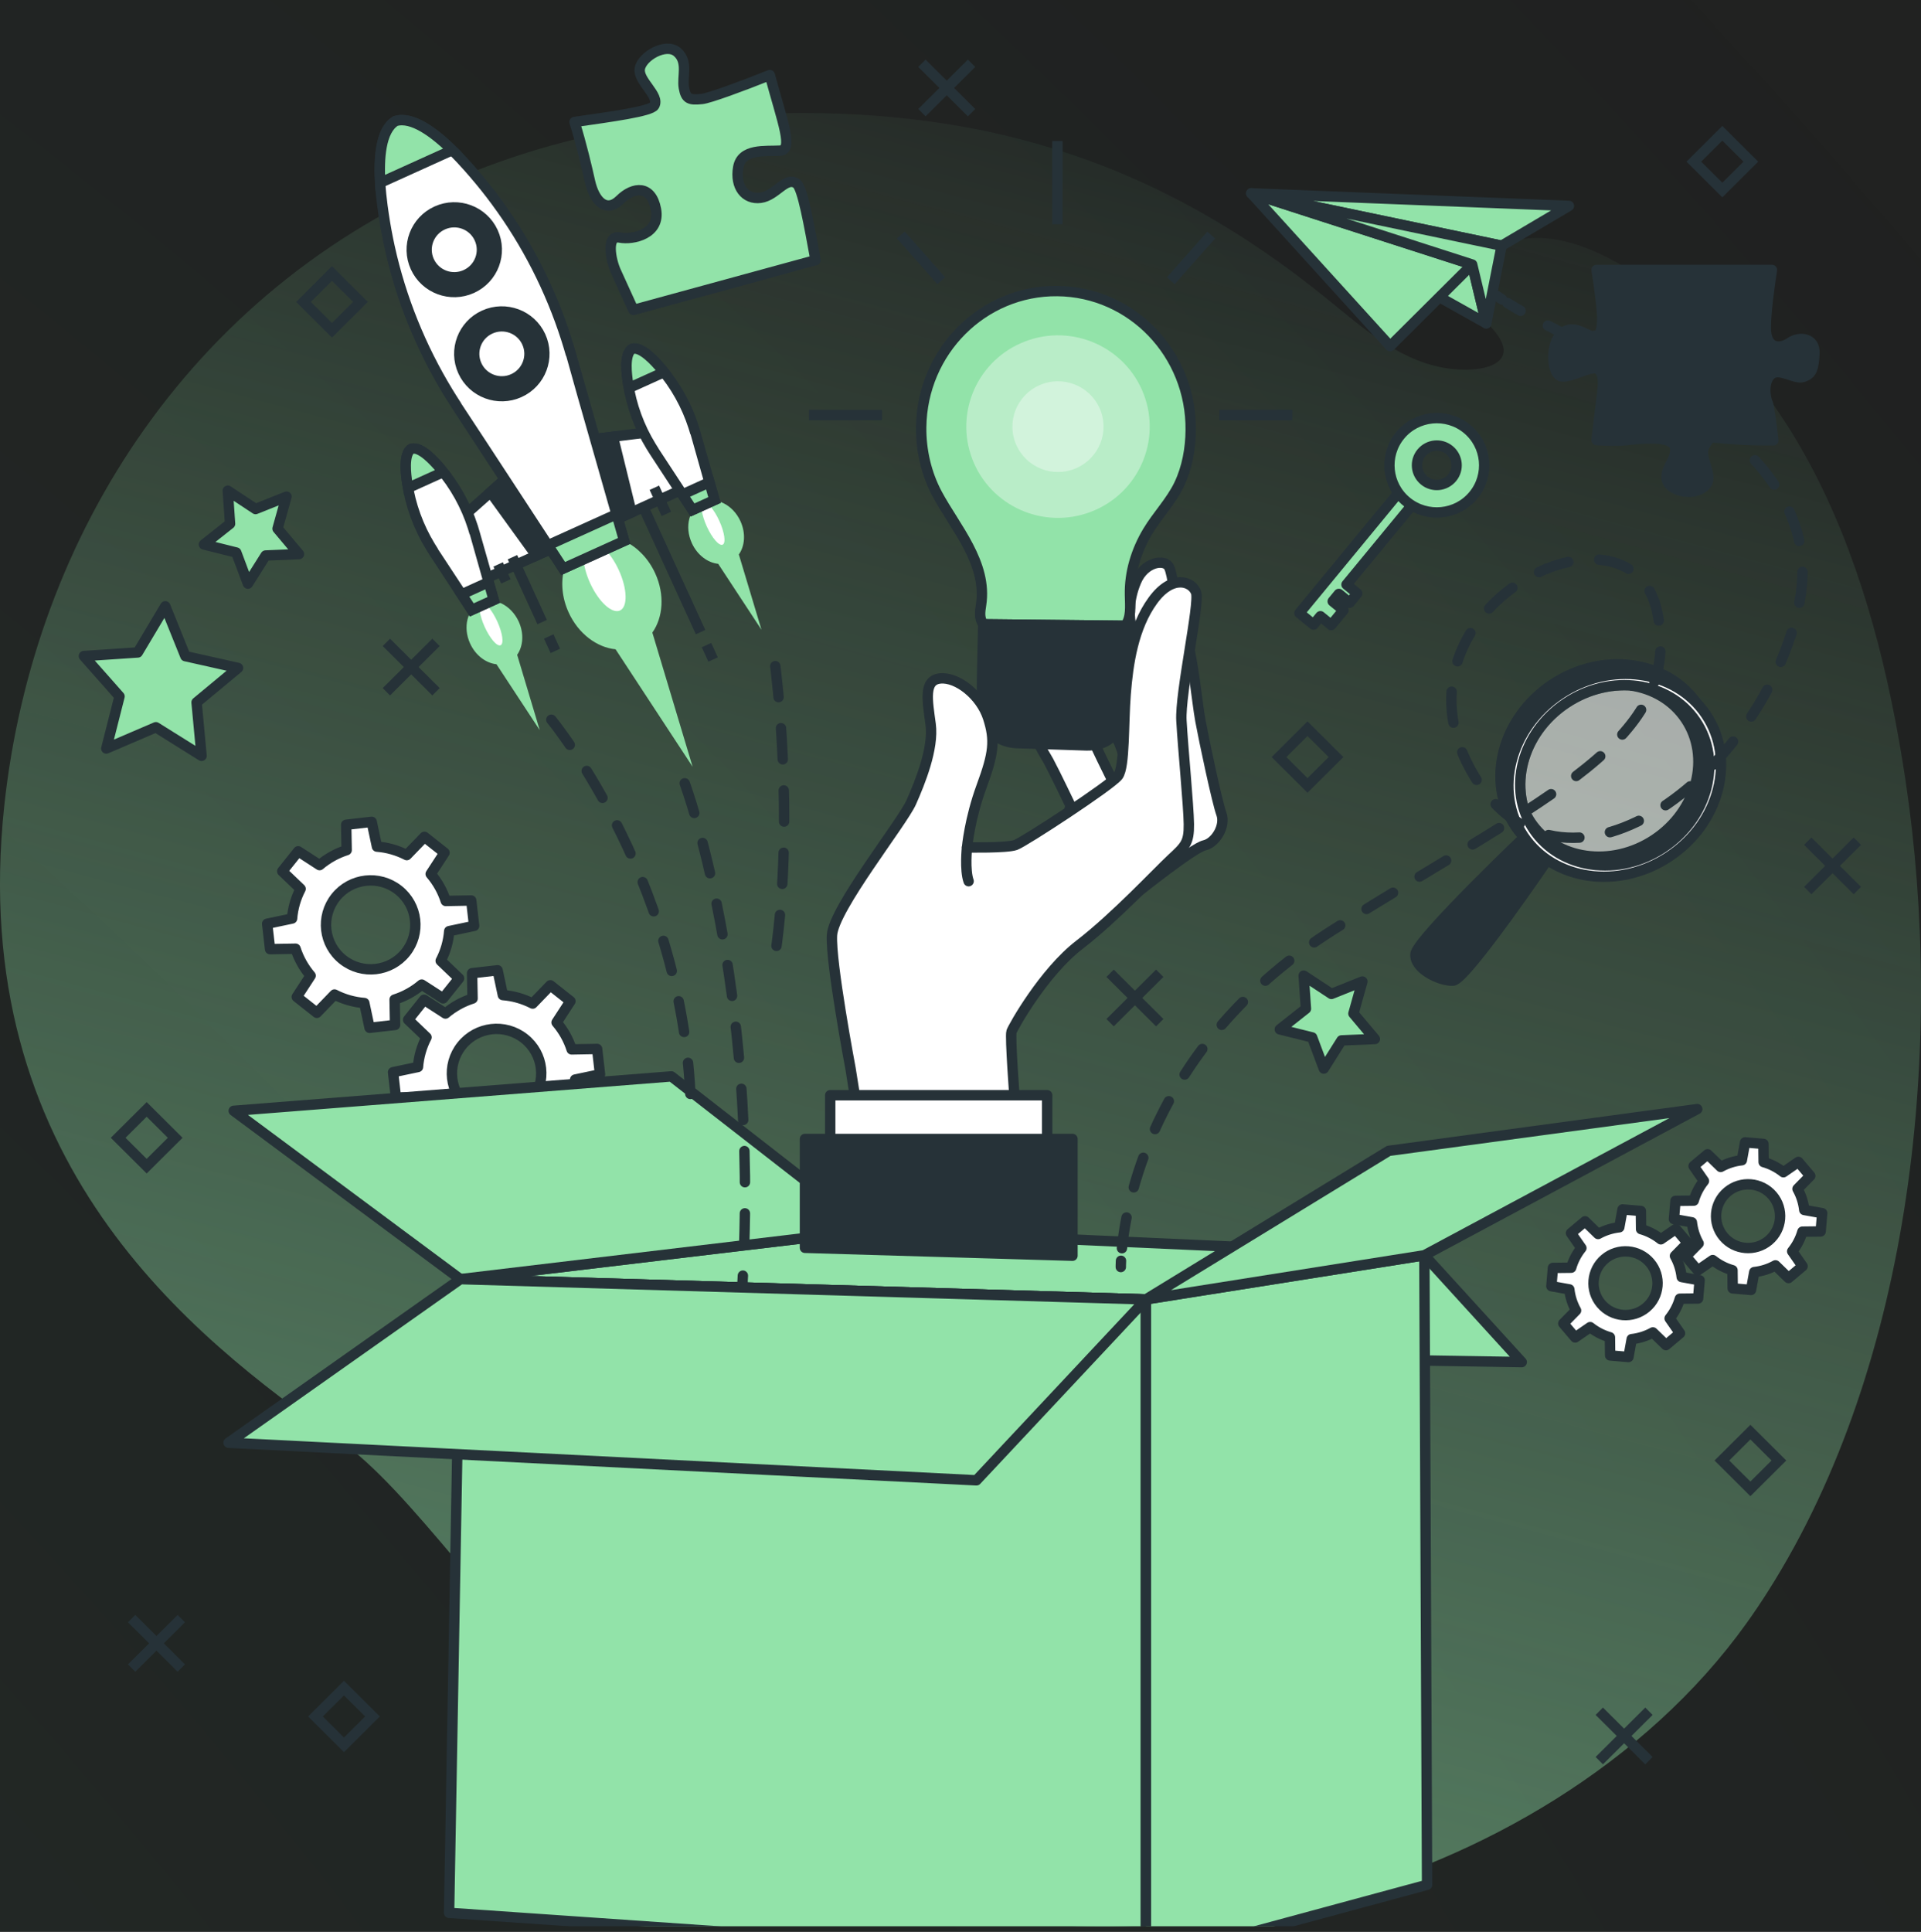 <svg width="185" height="186" viewBox="0 0 185 186" fill="none" xmlns="http://www.w3.org/2000/svg">
<rect width="185" height="186" fill="#1E1E1E"/>
<g id="Redesign">
<path d="M-1162 -2388C-1162 -2389.1 -1161.1 -2390 -1160 -2390H4691C4692.1 -2390 4693 -2389.1 4693 -2388V6482C4693 6483.1 4692.1 6484 4691 6484H-1160C-1161.1 6484 -1162 6483.1 -1162 6482V-2388Z" fill="#404040"/>
<path d="M-1160 -2389H4691V-2391H-1160V-2389ZM4692 -2388V6482H4694V-2388H4692ZM4691 6483H-1160V6485H4691V6483ZM-1161 6482V-2388H-1163V6482H-1161ZM-1160 6483C-1160.55 6483 -1161 6482.55 -1161 6482H-1163C-1163 6483.66 -1161.66 6485 -1160 6485V6483ZM4692 6482C4692 6482.55 4691.55 6483 4691 6483V6485C4692.66 6485 4694 6483.66 4694 6482H4692ZM4691 -2389C4691.55 -2389 4692 -2388.55 4692 -2388H4694C4694 -2389.66 4692.66 -2391 4691 -2391V-2389ZM-1160 -2391C-1161.66 -2391 -1163 -2389.66 -1163 -2388H-1161C-1161 -2388.55 -1160.55 -2389 -1160 -2389V-2391Z" fill="white" fill-opacity="0.1"/>
<g id="About us 4" clip-path="url(#clip0_121_815)">
<rect width="1440" height="6356" transform="translate(-1087 -1970)" fill="#202020"/>
<g id="Ellipse 7" opacity="0.15" filter="url(#filter0_f_121_815)">
<circle cx="-355" cy="481" r="773" fill="url(#paint0_radial_121_815)"/>
</g>
<g id="Group 5359">
<g id="Frame 170">
<g id="Frame 220">
<g id="Frame" clip-path="url(#clip1_121_815)">
<g id="Group">
<path id="Vector" d="M170.302 153.175C169.627 154.243 168.923 155.291 168.191 156.311C158.449 169.918 142.58 178.998 127.292 182.898C120.591 184.61 113.74 185.419 106.918 185.496C62.172 185.969 46.721 148.51 32.568 138.588C18.415 128.663 -3.257 111.782 0.411 77.592C3.2 51.595 18.598 27.071 45.831 16.434C48.832 15.261 51.975 14.253 55.264 13.436C61.379 11.914 67.986 11.032 75.085 10.899C95.472 10.514 111.882 15.876 127.731 28.718C131.415 31.704 135.07 35.054 139.941 35.54C143.483 35.892 146.878 34.698 143.259 31.158C139.006 26.998 144.243 19.165 155.16 24.983C173.392 34.698 180.466 54.828 183.516 75.189C187.257 100.178 184.317 131.059 170.302 153.175Z" fill="url(#paint1_linear_121_815)" fill-opacity="0.46"/>
</g>
<g id="Group_2">
<g id="Group_3">
<g id="Group_4">
<path id="Vector_2" d="M12.678 155.862L17.459 160.62" stroke="#263238" stroke-miterlimit="10"/>
<path id="Vector_3" d="M17.459 155.862L12.678 160.62" stroke="#263238" stroke-miterlimit="10"/>
</g>
<g id="Group_5">
<path id="Vector_4" d="M106.906 93.716L111.687 98.475" stroke="#263238" stroke-miterlimit="10"/>
<path id="Vector_5" d="M111.687 93.716L106.906 98.475" stroke="#263238" stroke-miterlimit="10"/>
</g>
<path id="Vector_6" d="M33.127 162.55L30.381 165.282L33.127 168.014L35.872 165.282L33.127 162.55Z" stroke="#263238" stroke-miterlimit="10"/>
<path id="Vector_7" d="M31.97 26.337L29.224 29.069L31.97 31.802L34.715 29.069L31.97 26.337Z" stroke="#263238" stroke-miterlimit="10"/>
<path id="Vector_8" d="M165.867 12.834L163.122 15.566L165.867 18.298L168.613 15.566L165.867 12.834Z" stroke="#263238" stroke-miterlimit="10"/>
</g>
<g id="Group_6">
<g id="Group_7">
<path id="Vector_9" d="M154.018 164.779L158.799 169.538" stroke="#263238" stroke-miterlimit="10"/>
<path id="Vector_10" d="M158.799 164.779L154.018 169.538" stroke="#263238" stroke-miterlimit="10"/>
</g>
<g id="Group_8">
<path id="Vector_11" d="M88.784 6.092L93.565 10.85" stroke="#263238" stroke-miterlimit="10"/>
<path id="Vector_12" d="M93.565 6.092L88.784 10.85" stroke="#263238" stroke-miterlimit="10"/>
</g>
<g id="Group_9">
<path id="Vector_13" d="M174.091 80.999L178.872 85.753" stroke="#263238" stroke-miterlimit="10"/>
<path id="Vector_14" d="M178.872 80.999L174.091 85.753" stroke="#263238" stroke-miterlimit="10"/>
</g>
<g id="Group_10">
<path id="Vector_15" d="M37.211 61.856L41.989 66.611" stroke="#263238" stroke-miterlimit="10"/>
<path id="Vector_16" d="M41.989 61.856L37.211 66.611" stroke="#263238" stroke-miterlimit="10"/>
</g>
<path id="Vector_17" d="M168.57 137.902L165.825 140.634L168.57 143.366L171.316 140.634L168.57 137.902Z" stroke="#263238" stroke-miterlimit="10"/>
<path id="Vector_18" d="M14.125 106.828L11.379 109.56L14.125 112.292L16.871 109.56L14.125 106.828Z" stroke="#263238" stroke-miterlimit="10"/>
<path id="Vector_19" d="M125.918 70.168L123.173 72.9L125.918 75.632L128.664 72.9L125.918 70.168Z" stroke="#263238" stroke-miterlimit="10"/>
</g>
</g>
<g id="Group_11" filter="url(#filter1_d_121_815)">
<path id="Vector_20" d="M40.842 92.268L39.305 94.194L41.074 95.885C40.602 96.791 40.33 97.762 40.252 98.742L37.853 99.247L38.134 101.691L40.586 101.647C40.887 102.585 41.375 103.468 42.037 104.244L40.704 106.292L42.639 107.821L44.339 106.061C45.249 106.53 46.225 106.802 47.209 106.878L47.718 109.266L50.173 108.987L50.129 106.547C51.072 106.247 51.958 105.762 52.739 105.102L54.796 106.429L56.333 104.503L54.565 102.812C55.036 101.906 55.309 100.935 55.386 99.955L57.785 99.45L57.504 97.006L55.052 97.05C54.752 96.112 54.264 95.23 53.601 94.453L54.934 92.405L52.999 90.876L51.3 92.636C50.389 92.166 49.413 91.895 48.429 91.819L47.921 89.431L45.465 89.71L45.51 92.15C44.566 92.45 43.68 92.935 42.899 93.595L40.842 92.268ZM50.499 96.002C52.361 97.475 52.67 100.166 51.194 102.019C49.714 103.872 47.01 104.18 45.148 102.711C43.286 101.238 42.977 98.547 44.453 96.694C45.928 94.841 48.636 94.529 50.499 96.002Z" fill="white" stroke="#263238" stroke-miterlimit="10" stroke-linecap="round" stroke-linejoin="round"/>
<path id="Vector_21" d="M28.718 77.972L27.18 79.898L28.949 81.59C28.478 82.496 28.205 83.467 28.128 84.446L25.729 84.952L26.01 87.396L28.461 87.352C28.762 88.29 29.25 89.172 29.913 89.949L28.579 91.996L30.515 93.526L32.214 91.766C33.125 92.235 34.101 92.506 35.085 92.583L35.593 94.971L38.049 94.691L38.004 92.251C38.947 91.952 39.834 91.466 40.614 90.807L42.672 92.134L44.209 90.208L42.44 88.517C42.912 87.611 43.184 86.639 43.261 85.66L45.66 85.154L45.38 82.71L42.928 82.755C42.627 81.816 42.139 80.934 41.476 80.157L42.81 78.11L40.875 76.581L39.175 78.341C38.264 77.871 37.288 77.6 36.304 77.523L35.796 75.136L33.34 75.419L33.385 77.859C32.442 78.159 31.555 78.644 30.775 79.304L28.718 77.972ZM38.374 81.703C40.236 83.176 40.545 85.867 39.069 87.72C37.589 89.573 34.886 89.88 33.023 88.412C31.161 86.943 30.852 84.248 32.328 82.395C33.804 80.542 36.512 80.234 38.374 81.703Z" fill="white" stroke="#263238" stroke-miterlimit="10" stroke-linecap="round" stroke-linejoin="round"/>
</g>
<g id="Group_12" filter="url(#filter2_d_121_815)">
<path id="Vector_22" d="M162.532 115.687L161.389 114.34L159.946 115.335C159.372 114.878 158.726 114.55 158.043 114.356L158.023 112.608L156.258 112.458L155.945 114.178C155.242 114.255 154.546 114.469 153.904 114.825L152.647 113.603L151.293 114.74L152.294 116.177C151.834 116.747 151.505 117.39 151.31 118.07L149.553 118.09L149.403 119.846L151.131 120.158C151.208 120.858 151.424 121.55 151.781 122.189L150.553 123.439L151.696 124.787L153.139 123.792C153.713 124.249 154.359 124.576 155.042 124.771L155.063 126.519L156.827 126.668L157.14 124.949C157.844 124.872 158.539 124.657 159.181 124.301L160.438 125.523L161.792 124.386L160.792 122.95C161.251 122.379 161.58 121.736 161.775 121.056L163.532 121.036L163.682 119.28L161.954 118.968C161.877 118.268 161.662 117.577 161.304 116.937L162.532 115.687ZM158.535 121.91C157.234 123.003 155.286 122.841 154.188 121.546C153.091 120.251 153.253 118.313 154.554 117.22C155.855 116.128 157.803 116.29 158.901 117.585C159.999 118.879 159.836 120.818 158.535 121.91Z" fill="white" stroke="#263238" stroke-miterlimit="10" stroke-linecap="round" stroke-linejoin="round"/>
<path id="Vector_23" d="M174.335 109.229L173.192 107.882L171.749 108.877C171.176 108.42 170.529 108.092 169.846 107.898L169.826 106.15L168.061 106L167.748 107.72C167.045 107.797 166.349 108.011 165.707 108.367L164.451 107.146L163.097 108.282L164.097 109.719C163.637 110.289 163.308 110.933 163.113 111.612L161.356 111.633L161.206 113.389L162.934 113.7C163.011 114.4 163.227 115.092 163.585 115.732L162.357 116.982L163.499 118.329L164.943 117.334C165.516 117.791 166.162 118.119 166.846 118.313L166.866 120.061L168.63 120.211L168.944 118.491C169.647 118.414 170.342 118.2 170.985 117.844L172.241 119.066L173.595 117.929L172.595 116.492C173.054 115.922 173.384 115.278 173.579 114.599L175.335 114.578L175.486 112.822L173.758 112.511C173.68 111.811 173.465 111.119 173.107 110.48L174.335 109.229ZM170.338 115.452C169.037 116.545 167.089 116.383 165.992 115.088C164.894 113.793 165.056 111.855 166.358 110.763C167.659 109.67 169.606 109.832 170.704 111.127C171.802 112.422 171.639 114.36 170.338 115.452Z" fill="white" stroke="#263238" stroke-miterlimit="10" stroke-linecap="round" stroke-linejoin="round"/>
</g>
<g id="Group_13" filter="url(#filter3_d_121_815)">
<path id="Vector_24" d="M127.162 55.338L128.203 56.188L129.386 54.755L128.345 53.906L128.935 53.19L129.976 54.039L130.711 53.141L129.675 52.291L136.2 44.373L134.838 43.264L125.141 55.035L126.499 56.143L127.162 55.338Z" fill="#92E3A9" stroke="#263238" stroke-miterlimit="10" stroke-linecap="round" stroke-linejoin="round"/>
<path id="Vector_25" d="M141.901 43.685C143.499 41.743 143.214 38.878 141.267 37.288C139.315 35.698 136.436 35.981 134.838 37.919C133.24 39.861 133.525 42.726 135.473 44.316C137.424 45.91 140.303 45.627 141.901 43.685ZM136.896 39.598C137.563 38.789 138.766 38.668 139.579 39.335C140.392 39.999 140.514 41.197 139.844 42.006C139.173 42.815 137.973 42.936 137.16 42.269C136.347 41.605 136.225 40.412 136.896 39.598Z" fill="#92E3A9" stroke="#263238" stroke-miterlimit="10" stroke-linecap="round" stroke-linejoin="round"/>
</g>
<g id="Group_14">
<path id="Vector_26" d="M147.142 80.279C147.142 80.279 136.469 90.455 136.319 91.863C136.164 93.267 138.685 94.501 139.937 94.428C141.19 94.356 149.261 82.456 149.261 82.456C149.261 82.456 147.984 81.213 147.142 80.279Z" fill="#263238" stroke="#263238" stroke-miterlimit="10"/>
<path id="Vector_27" opacity="0.58" d="M160.178 81.606C155.864 84.479 150.277 83.694 147.695 79.858C145.113 76.018 146.516 70.58 150.83 67.707C155.144 64.835 160.731 65.619 163.312 69.455C165.894 73.291 164.492 78.733 160.178 81.606Z" fill="white" stroke="#263238" stroke-miterlimit="10"/>
<g id="Group_15">
<path id="Vector_28" d="M146.715 80.505C143.812 76.188 145.39 70.066 150.245 66.833C154.648 63.9 160.226 64.365 163.394 67.703C160.434 63.544 154.266 62.73 149.484 65.915C144.63 69.148 143.052 75.266 145.955 79.587C146.223 79.987 146.528 80.348 146.854 80.688C146.809 80.623 146.76 80.57 146.715 80.505Z" fill="#263238" stroke="#263238" stroke-miterlimit="10"/>
<g id="Group_16">
<path id="Vector_29" d="M163.312 69.455C161.897 67.351 159.576 66.17 157.055 66.004C159.185 66.319 161.109 67.416 162.328 69.229C164.792 72.894 163.455 78.094 159.332 80.837C155.209 83.581 149.87 82.832 147.406 79.166C147.183 78.834 147 78.486 146.841 78.13C147.049 78.729 147.329 79.308 147.695 79.854C150.277 83.694 155.864 84.475 160.178 81.602C164.492 78.733 165.894 73.291 163.312 69.455Z" fill="#263238" stroke="#263238" stroke-miterlimit="10"/>
</g>
<path id="Vector_30" d="M164.288 68.804C161.385 64.487 155.095 63.604 150.245 66.833C145.39 70.066 143.812 76.184 146.715 80.505C149.618 84.823 155.908 85.705 160.759 82.476C165.614 79.243 167.195 73.121 164.288 68.804ZM160.178 81.606C155.864 84.479 150.277 83.694 147.695 79.858C145.113 76.018 146.516 70.58 150.83 67.707C155.144 64.835 160.731 65.619 163.312 69.455C165.894 73.291 164.492 78.733 160.178 81.606Z" fill="white" stroke="#263238" stroke-miterlimit="10"/>
</g>
</g>
<g id="Group_17" filter="url(#filter4_d_121_815)">
<path id="Vector_31" d="M137.173 116.872L146.549 127.158L65.954 125.867L71.93 115.517L137.173 116.872Z" fill="#92E3A9" stroke="#263238" stroke-miterlimit="10" stroke-linecap="round" stroke-linejoin="round"/>
<path id="Vector_32" d="M44.335 119.171L83.713 114.477L137.172 116.873L110.358 121.121L44.335 119.171Z" fill="#92E3A9" stroke="#263238" stroke-miterlimit="10" stroke-linecap="round" stroke-linejoin="round"/>
<path id="Vector_33" d="M44.335 119.171L22.509 102.962L64.657 99.648L83.714 114.477L44.335 119.171Z" fill="#92E3A9" stroke="#263238" stroke-miterlimit="10" stroke-linecap="round" stroke-linejoin="round"/>
<path id="Vector_34" d="M110.358 184.82L43.249 180.191L44.335 119.171L110.358 121.121V184.82Z" fill="#92E3A9" stroke="#263238" stroke-miterlimit="10" stroke-linecap="round" stroke-linejoin="round"/>
<path id="Vector_35" d="M110.358 121.121L137.173 116.872L137.433 177.493L110.358 184.82V121.121Z" fill="#92E3A9" stroke="#263238" stroke-miterlimit="10" stroke-linecap="round" stroke-linejoin="round"/>
<path id="Vector_36" d="M110.358 121.121L133.741 106.818L163.451 102.796L137.173 116.873L110.358 121.121Z" fill="#92E3A9" stroke="#263238" stroke-miterlimit="10" stroke-linecap="round" stroke-linejoin="round"/>
<path id="Vector_37" d="M44.335 119.171L22.013 134.923L94.033 138.544L110.358 121.121L44.335 119.171Z" fill="#92E3A9" stroke="#263238" stroke-miterlimit="10" stroke-linecap="round" stroke-linejoin="round"/>
</g>
<g id="Group_18" filter="url(#filter5_d_121_815)">
<g id="Group_19">
<g id="Group_20">
<path id="Vector_38" d="M49.954 55.852C49.23 54.266 47.592 53.453 46.299 54.035C45.006 54.622 44.547 56.382 45.274 57.968C45.799 59.117 46.807 59.858 47.811 59.959L51.979 66.307L49.804 59.053C50.381 58.239 50.479 57.001 49.954 55.852Z" fill="#92E3A9"/>
<path id="Vector_39" d="M47.889 55.836C48.397 56.953 48.544 57.98 48.21 58.13C47.877 58.28 47.194 57.499 46.685 56.382C46.177 55.265 46.031 54.237 46.364 54.088C46.694 53.934 47.377 54.719 47.889 55.836Z" fill="white"/>
<path id="Vector_40" d="M71.308 46.185C70.584 44.599 68.946 43.786 67.653 44.369C66.36 44.956 65.9 46.716 66.628 48.302C67.153 49.451 68.161 50.191 69.165 50.292L73.333 56.641L71.154 49.39C71.735 48.573 71.833 47.335 71.308 46.185Z" fill="#92E3A9"/>
<path id="Vector_41" d="M69.271 46.153C69.779 47.27 69.926 48.298 69.592 48.447C69.259 48.597 68.576 47.816 68.068 46.699C67.559 45.583 67.413 44.555 67.746 44.405C68.08 44.255 68.763 45.036 69.271 46.153Z" fill="white"/>
<path id="Vector_42" d="M63.099 51.207C61.806 48.379 58.895 46.934 56.59 47.974C54.288 49.018 53.471 52.154 54.764 54.978C55.699 57.029 57.492 58.348 59.281 58.522L66.701 69.832L62.823 56.912C63.859 55.455 64.034 53.25 63.099 51.207Z" fill="#92E3A9"/>
<path id="Vector_43" d="M59.598 50.907C60.42 52.704 60.468 54.444 59.704 54.788C58.94 55.132 57.655 53.954 56.834 52.158C56.012 50.361 55.963 48.621 56.728 48.277C57.492 47.929 58.777 49.107 59.598 50.907Z" fill="white"/>
<g id="Group_21">
<path id="Vector_44" d="M55.695 38.469L64.201 37.401L66.629 42.714L58.371 46.453L55.695 38.469Z" fill="white" stroke="#263238" stroke-miterlimit="10"/>
<path id="Vector_45" d="M59.029 38.053L55.695 38.469L58.371 46.453L60.818 45.344L59.029 38.053Z" fill="#263238" stroke="#263238" stroke-miterlimit="10"/>
<g id="Group_22">
<path id="Vector_46" d="M60.473 32.857C60.375 32.19 60.066 30.09 60.879 29.592C61.79 29.313 63.181 30.923 63.62 31.433C65.051 33.1 66.129 35.042 66.799 37.13C66.86 37.316 66.913 37.498 66.966 37.684C66.966 37.688 68.808 44.146 68.808 44.146L67.751 44.624L66.694 45.101C66.694 45.101 63.014 39.477 63.01 39.473C62.904 39.311 62.798 39.145 62.701 38.979C61.558 37.114 60.794 35.026 60.473 32.857Z" fill="white" stroke="#263238" stroke-miterlimit="10"/>
<path id="Vector_47" d="M60.562 33.363C60.53 33.193 60.497 33.027 60.473 32.857C60.375 32.19 60.066 30.09 60.879 29.592C61.79 29.313 63.181 30.923 63.62 31.433C63.734 31.563 63.839 31.7 63.945 31.834L60.562 33.363Z" fill="#92E3A9" stroke="#263238" stroke-miterlimit="10"/>
<path id="Vector_48" d="M68.32 42.435C68.597 43.41 68.808 44.15 68.808 44.15L66.694 45.109C66.694 45.109 66.271 44.466 65.718 43.616L68.32 42.435Z" fill="#92E3A9" stroke="#263238" stroke-miterlimit="10"/>
</g>
<path id="Vector_49" d="M49.751 41.16L43.351 46.841L45.782 52.154L54.04 48.415L49.751 41.16Z" fill="white" stroke="#263238" stroke-miterlimit="10"/>
<path id="Vector_50" d="M51.654 49.495L54.041 48.415L49.751 41.16L47.238 43.394L51.654 49.495Z" fill="#263238" stroke="#263238" stroke-miterlimit="10"/>
<g id="Group_23">
<path id="Vector_51" d="M54.524 28.601C54.687 29.111 54.845 29.628 54.992 30.146C54.992 30.151 55.443 31.733 56.077 33.954C57.582 39.222 60.107 48.083 60.107 48.083L54.231 50.742C54.231 50.742 49.34 43.264 46.319 38.656C44.973 36.604 44.006 35.119 44.002 35.115C43.709 34.662 43.42 34.209 43.14 33.748C40.521 29.442 38.614 24.729 37.529 19.812C37.305 18.793 37.114 17.765 36.959 16.729C36.683 14.88 35.833 9.046 38.082 7.658C40.611 6.881 44.469 11.352 45.693 12.776C46.421 13.626 47.12 14.5 47.779 15.398C50.731 19.396 53.008 23.867 54.524 28.601Z" fill="white" stroke="#263238" stroke-miterlimit="10"/>
<path id="Vector_52" d="M43.55 10.458C41.879 8.827 39.708 7.16 38.086 7.658C36.642 8.548 36.476 11.271 36.614 13.598L43.55 10.458Z" fill="#92E3A9" stroke="#263238" stroke-miterlimit="10"/>
<path id="Vector_53" d="M52.768 48.504C53.654 49.855 54.235 50.746 54.235 50.746L60.111 48.087C60.111 48.087 59.818 47.068 59.379 45.514L52.768 48.504Z" fill="#92E3A9" stroke="#263238" stroke-miterlimit="10"/>
</g>
<g id="Group_24">
<path id="Vector_54" d="M42.359 41.059C41.92 40.545 40.529 38.939 39.619 39.218C38.809 39.716 39.114 41.82 39.212 42.484C39.533 44.652 40.298 46.736 41.44 48.614C41.542 48.779 41.644 48.941 41.749 49.107C41.753 49.111 45.433 54.736 45.433 54.736L46.49 54.258L47.547 53.781C47.547 53.781 45.705 47.323 45.705 47.319C45.653 47.133 45.596 46.947 45.539 46.764C44.872 44.669 43.79 42.726 42.359 41.059Z" fill="white" stroke="#263238" stroke-miterlimit="10"/>
<path id="Vector_55" d="M42.684 41.456C42.579 41.322 42.473 41.188 42.359 41.055C41.92 40.541 40.529 38.935 39.619 39.214C38.809 39.712 39.114 41.816 39.212 42.479C39.236 42.649 39.269 42.815 39.301 42.985L42.684 41.456Z" fill="#92E3A9" stroke="#263238" stroke-miterlimit="10"/>
<path id="Vector_56" d="M44.457 53.234C45.014 54.084 45.433 54.727 45.433 54.727L47.547 53.768C47.547 53.768 47.336 53.032 47.059 52.053L44.457 53.234Z" fill="#92E3A9" stroke="#263238" stroke-miterlimit="10"/>
</g>
<g id="Group_25">
<path id="Vector_57" d="M47.474 18.36C46.539 16.312 44.111 15.406 42.054 16.337C39.996 17.267 39.086 19.683 40.021 21.73C40.956 23.778 43.383 24.684 45.441 23.753C47.502 22.823 48.409 20.407 47.474 18.36Z" fill="#263238" stroke="#263238" stroke-miterlimit="10"/>
<path id="Vector_58" d="M46.173 18.951C45.563 17.615 43.981 17.029 42.644 17.636C41.302 18.242 40.712 19.817 41.322 21.148C41.932 22.483 43.514 23.07 44.851 22.463C46.193 21.856 46.783 20.282 46.173 18.951Z" fill="white" stroke="#263238" stroke-miterlimit="10"/>
</g>
<g id="Group_26">
<path id="Vector_59" d="M52.056 28.382C51.121 26.335 48.693 25.429 46.632 26.359C44.575 27.29 43.664 29.705 44.599 31.757C45.534 33.804 47.962 34.711 50.019 33.78C52.08 32.849 52.991 30.434 52.056 28.382Z" fill="#263238" stroke="#263238" stroke-miterlimit="10"/>
<path id="Vector_60" d="M50.755 28.973C50.145 27.638 48.563 27.051 47.225 27.658C45.884 28.265 45.294 29.839 45.904 31.17C46.514 32.505 48.096 33.092 49.433 32.485C50.771 31.878 51.365 30.304 50.755 28.973Z" fill="white" stroke="#263238" stroke-miterlimit="10"/>
</g>
</g>
</g>
<g id="Group_27">
<path id="Vector_61" d="M49.352 49.653L52.211 55.901" stroke="#263238" stroke-miterlimit="10"/>
<path id="Vector_62" d="M52.845 57.288L53.48 58.676" stroke="#263238" stroke-miterlimit="10"/>
</g>
<g id="Group_28">
<path id="Vector_63" d="M61.818 44.514L67.466 56.867" stroke="#263238" stroke-miterlimit="10"/>
<path id="Vector_64" d="M68.039 58.118L68.673 59.506" stroke="#263238" stroke-miterlimit="10"/>
</g>
<path id="Vector_65" d="M63.018 42.965L64.173 45.486" stroke="#263238" stroke-miterlimit="10"/>
<path id="Vector_66" d="M47.974 50.349L48.722 51.984" stroke="#263238" stroke-miterlimit="10"/>
</g>
<path id="Vector_67" d="M65.941 71.426C65.941 71.426 73.167 90.787 71.499 119.636" stroke="#263238" stroke-miterlimit="10" stroke-linecap="round" stroke-linejoin="round" stroke-dasharray="3 3"/>
<path id="Vector_68" d="M53.097 65.304C53.097 65.304 66.637 81.731 66.551 104.301" stroke="#263238" stroke-miterlimit="10" stroke-linecap="round" stroke-linejoin="round" stroke-dasharray="3 3"/>
<path id="Vector_69" d="M74.663 60.145C74.663 60.145 76.586 74.699 74.655 88.003" stroke="#263238" stroke-miterlimit="10" stroke-linecap="round" stroke-linejoin="round" stroke-dasharray="3 3"/>
</g>
<g id="Group_29" filter="url(#filter6_d_121_815)">
<g id="Group_30">
<g id="Group_31">
<path id="Vector_70" d="M107.938 118.005C107.938 118.005 107.934 117.795 107.955 117.403" stroke="#263238" stroke-linecap="round" stroke-linejoin="round"/>
<path id="Vector_71" d="M108.048 116.193C108.561 111.074 111.513 96.184 128.455 85.49C149.224 72.385 162.142 67.343 159.608 54.994C157.075 42.645 133.013 54.488 141.625 70.119C150.236 85.745 169.993 70.625 173.286 53.987C176.441 38.049 153.554 30.438 145.17 25.174" stroke="#263238" stroke-linecap="round" stroke-linejoin="round" stroke-dasharray="2.99 2.99"/>
<path id="Vector_72" d="M144.658 24.842C144.483 24.725 144.316 24.611 144.158 24.498" stroke="#263238" stroke-linecap="round" stroke-linejoin="round"/>
</g>
</g>
<g id="Group_32">
<path id="Vector_73" d="M143.133 27.136L121.677 15.115L141.775 21.471L143.133 27.136Z" fill="#92E3A9" stroke="#263238" stroke-miterlimit="10" stroke-linecap="round" stroke-linejoin="round"/>
<path id="Vector_74" d="M120.506 14.617L133.875 29.333L141.775 21.471L120.506 14.617Z" fill="#92E3A9" stroke="#263238" stroke-miterlimit="10" stroke-linecap="round" stroke-linejoin="round"/>
<path id="Vector_75" d="M120.506 14.617L151.094 15.827L144.613 19.659L120.506 14.617Z" fill="#92E3A9" stroke="#263238" stroke-miterlimit="10" stroke-linecap="round" stroke-linejoin="round"/>
<path id="Vector_76" d="M144.613 19.659L143.133 27.136L141.775 21.471L120.506 14.617L144.613 19.659Z" fill="#92E3A9" stroke="#263238" stroke-miterlimit="10" stroke-linecap="round" stroke-linejoin="round"/>
</g>
</g>
<path id="Vector_77" d="M174.737 34.055C174.648 35.581 174.469 36.026 173.656 36.297C172.847 36.564 171.407 35.398 170.594 36.03C169.785 36.657 169.964 38.267 170.236 38.805C170.35 39.032 170.574 40.586 170.781 42.398C170.35 42.398 169.899 42.394 169.427 42.386C164.117 42.297 165.016 41.67 164.207 42.835C163.398 44.001 165.288 45.878 164.117 46.865C162.946 47.853 160.698 47.225 160.515 46.149C160.336 45.073 161.417 44.357 161.324 43.191C161.234 42.026 158.803 42.115 156.551 42.386C155.794 42.475 154.81 42.447 153.753 42.374C153.94 40.715 154.135 39.202 154.209 38.627C154.387 37.284 154.57 36.119 153.94 35.581C153.31 35.042 151.061 36.564 150.248 36.208C149.439 35.847 149.256 33.072 150.427 32.089C151.598 31.101 152.859 32.445 153.399 32.356C153.94 32.267 154.209 32.356 154.298 31.012C154.367 29.964 153.944 27.177 153.757 25.995H170.643C170.436 27.322 170.053 29.985 170.053 31.55C170.053 33.699 171.493 33.61 172.395 32.983C173.298 32.352 174.827 32.534 174.737 34.055Z" fill="#263238" stroke="#263238" stroke-miterlimit="10" stroke-linecap="round" stroke-linejoin="round"/>
<g id="Vector_78" filter="url(#filter7_d_121_815)">
<path d="M78.541 21.051L61.001 25.845C60.627 25.02 59.724 23.029 59.326 22.167C58.814 21.067 58.346 18.611 59.663 18.87C60.981 19.129 63.615 18.514 63.172 16.155C62.729 13.796 61.005 13.954 59.7 15.244C58.391 16.531 57.248 15.398 56.813 13.448C56.545 12.242 56.028 9.996 55.329 7.747C58.854 7.237 62.688 6.727 63.01 6.169C63.571 5.19 61.424 3.81 61.615 2.62C61.806 1.431 64.132 0.071 65.222 1.014C66.311 1.957 65.665 3.373 65.86 4.457C66.055 5.542 66.401 5.655 67.612 5.529C68.316 5.457 71.499 4.287 74.134 3.231C75.431 7.981 76.419 10.429 75.114 10.506C73.683 10.587 71.414 10.276 71.093 12.121C70.772 13.966 71.747 15.248 73.252 15.046C74.752 14.844 75.683 12.934 76.72 13.682C77.293 14.103 77.915 17.648 78.541 21.051Z" fill="#92E3A9"/>
<path d="M78.541 21.051L61.001 25.845C60.627 25.02 59.724 23.029 59.326 22.167C58.814 21.067 58.346 18.611 59.663 18.87C60.981 19.129 63.615 18.514 63.172 16.155C62.729 13.796 61.005 13.954 59.7 15.244C58.391 16.531 57.248 15.398 56.813 13.448C56.545 12.242 56.028 9.996 55.329 7.747C58.854 7.237 62.688 6.727 63.01 6.169C63.571 5.19 61.424 3.81 61.615 2.62C61.806 1.431 64.132 0.071 65.222 1.014C66.311 1.957 65.665 3.373 65.86 4.457C66.055 5.542 66.401 5.655 67.612 5.529C68.316 5.457 71.499 4.287 74.134 3.231C75.431 7.981 76.419 10.429 75.114 10.506C73.683 10.587 71.414 10.276 71.093 12.121C70.772 13.966 71.747 15.248 73.252 15.046C74.752 14.844 75.683 12.934 76.72 13.682C77.293 14.103 77.915 17.648 78.541 21.051Z" stroke="#263238" stroke-miterlimit="10" stroke-linecap="round" stroke-linejoin="round"/>
</g>
<g id="Vector_79" filter="url(#filter8_d_121_815)">
<path d="M22.924 60.319L18.931 63.633L19.411 68.779L15.011 66.028L10.238 68.075L11.511 63.058L8.079 59.174L13.267 58.826L15.918 54.379L17.854 59.182L22.924 60.319Z" fill="#92E3A9"/>
<path d="M22.924 60.319L18.931 63.633L19.411 68.779L15.011 66.028L10.238 68.075L11.511 63.058L8.079 59.174L13.267 58.826L15.918 54.379L17.854 59.182L22.924 60.319Z" stroke="#263238" stroke-miterlimit="10" stroke-linecap="round" stroke-linejoin="round"/>
</g>
<g id="Vector_80" filter="url(#filter9_d_121_815)">
<path d="M27.592 43.823L26.73 46.902L28.791 49.354L25.583 49.491L23.875 52.198L22.753 49.204L19.639 48.427L22.155 46.436L21.936 43.248L24.611 45.016L27.592 43.823Z" fill="#92E3A9"/>
<path d="M27.592 43.823L26.73 46.902L28.791 49.354L25.583 49.491L23.875 52.198L22.753 49.204L19.639 48.427L22.155 46.436L21.936 43.248L24.611 45.016L27.592 43.823Z" stroke="#263238" stroke-miterlimit="10" stroke-linecap="round" stroke-linejoin="round"/>
</g>
<path id="Vector_81" d="M131.203 94.513L130.341 97.597L132.403 100.048L129.195 100.182L127.487 102.893L126.365 99.895L123.25 99.118L125.767 97.131L125.548 93.943L128.223 95.707L131.203 94.513Z" fill="#92E3A9" stroke="#263238" stroke-miterlimit="10" stroke-linecap="round" stroke-linejoin="round"/>
<g id="Group_33">
<path id="Vector_82" d="M109.642 85.85C109.642 85.85 114.907 81.646 115.993 81.4C117.078 81.153 118.046 79.53 117.627 78.377C117.209 77.224 115.968 71.369 115.607 69.415C115.245 67.46 114.899 63.038 113.972 60.371C113.049 57.705 112.988 55.383 112.577 54.593C112.167 53.804 110.227 54.072 109.418 55.981C108.609 57.891 108.658 59.708 109.158 61.003C109.658 62.297 110.874 67.137 111.13 68.003C111.386 68.868 112.061 74.011 112.061 74.011C112.061 74.011 112.293 76.985 111.11 79.486C109.926 81.986 108.052 84.798 108.072 85.596C108.097 86.397 109.642 85.85 109.642 85.85Z" fill="white" stroke="#263238" stroke-miterlimit="10" stroke-linecap="round" stroke-linejoin="round"/>
<path id="Vector_83" d="M111.809 68.816C111.809 68.816 109.317 63.394 108.849 61.221C108.381 59.052 108.459 57.114 106.592 58.352C104.722 59.591 104.413 64.163 105.19 66.643C105.966 69.123 107.605 70.981 107.837 71.681C108.068 72.381 109.081 74.78 109.081 75.399C109.081 76.018 110.016 75.787 110.715 73.926C111.423 72.069 111.809 68.816 111.809 68.816Z" fill="white" stroke="#263238" stroke-miterlimit="10" stroke-linecap="round" stroke-linejoin="round"/>
<path id="Vector_84" d="M107.373 75.634C107.373 75.634 105.116 71.138 104.181 68.893C103.246 66.647 103.014 62.771 101.847 62.463C100.68 62.152 99.355 64.867 99.355 67.966C99.355 71.066 100.367 72.15 100.989 73.311C101.612 74.472 103.092 77.572 103.092 77.572L102.547 79.817L107.373 75.634Z" fill="white" stroke="#263238" stroke-miterlimit="10" stroke-linecap="round" stroke-linejoin="round"/>
<g id="Group_34">
<g id="Group_35">
<path id="Vector_85" d="M101.831 13.577V21.597" stroke="#263238" stroke-miterlimit="10"/>
<path id="Vector_86" d="M77.911 39.967H84.933" stroke="#263238" stroke-miterlimit="10"/>
<path id="Vector_87" d="M117.428 39.967H124.45" stroke="#263238" stroke-miterlimit="10"/>
<path id="Vector_88" d="M116.651 22.633L112.752 27.031" stroke="#263238" stroke-miterlimit="10"/>
<path id="Vector_89" d="M86.751 22.633L90.65 27.031" stroke="#263238" stroke-miterlimit="10"/>
</g>
<path id="Vector_90" d="M94.48 58.255C94.37 58.947 94.293 59.518 94.683 60.112L108.369 60.258C108.958 59.461 108.845 58.454 108.82 57.28C108.776 55.12 109.43 53.007 110.532 51.17C111.455 49.629 112.785 48.265 113.557 46.651C114.326 45.04 114.655 43.203 114.671 41.423C114.748 34.099 109.003 28.099 101.835 28.026C94.667 27.949 88.796 33.824 88.714 41.148C88.69 43.369 89.21 45.615 90.255 47.569C91.999 50.814 95.11 54.229 94.48 58.255Z" fill="#92E3A9" stroke="#263238" stroke-miterlimit="10" stroke-linecap="round" stroke-linejoin="round"/>
<path id="Vector_91" opacity="0.36" d="M105.045 49.288C109.6 47.554 111.881 42.473 110.138 37.94C108.395 33.407 103.29 31.137 98.734 32.872C94.179 34.606 91.899 39.687 93.641 44.22C95.384 48.753 100.49 51.022 105.045 49.288Z" fill="white"/>
<path id="Vector_92" opacity="0.36" d="M97.602 42.022C98.123 44.377 100.465 45.866 102.831 45.344C105.198 44.826 106.694 42.495 106.169 40.141C105.649 37.786 103.307 36.297 100.941 36.819C98.578 37.337 97.082 39.667 97.602 42.022Z" fill="white"/>
<path id="Vector_93" d="M104.649 71.778L98.208 71.567C94.829 71.531 94.532 68.848 94.569 65.486L94.687 60.112L108.373 60.258L108.255 65.632C108.214 68.994 108.027 71.814 104.649 71.778Z" fill="#263238" stroke="#263238" stroke-miterlimit="10" stroke-linecap="round" stroke-linejoin="round"/>
</g>
<path id="Vector_94" d="M81.912 102.905C81.912 102.905 79.964 92.599 80.123 90.042C80.278 87.485 86.897 79.194 87.755 77.256C88.613 75.318 89.934 72.065 89.625 69.743C89.312 67.42 88.926 65.482 90.56 65.328C92.195 65.174 94.451 66.955 95.155 69.123C95.854 71.292 95.7 72.534 94.533 75.711C93.366 78.887 93.13 81.598 93.13 81.598C93.13 81.598 96.944 81.675 97.802 81.367C98.659 81.056 107.027 75.589 107.678 74.699C108.328 73.809 108.178 69.706 108.406 66.821C108.633 63.936 109.137 60.416 111.02 57.831C112.903 55.241 114.813 55.989 115.188 57.054C115.558 58.118 113.626 66.764 113.777 69.394C113.923 72.025 114.472 77.58 114.492 79.364C114.513 81.149 114.143 81.481 112.809 82.719C111.475 83.957 107.381 88.343 103.953 90.977C100.526 93.611 97.57 98.879 97.411 99.344C97.257 99.81 97.724 105.932 97.724 105.932L98.115 107.87H82.701L81.912 102.905Z" fill="white" stroke="#263238" stroke-miterlimit="10" stroke-linecap="round" stroke-linejoin="round"/>
<path id="Vector_95" d="M93.126 81.598C93.126 81.598 92.894 83.766 93.281 84.851" stroke="#263238" stroke-miterlimit="10" stroke-linecap="round" stroke-linejoin="round"/>
<path id="Vector_96" d="M100.847 105.462H79.953V112.863H100.847V105.462Z" fill="white" stroke="#263238" stroke-miterlimit="10" stroke-linecap="round" stroke-linejoin="round"/>
<path id="Vector_97" d="M103.283 120.915V109.674H77.521V120.154L103.283 120.915Z" fill="#263238" stroke="#263238" stroke-miterlimit="10" stroke-linecap="round" stroke-linejoin="round"/>
</g>
</g>
</g>
</g>
</g>
</g>
</g>
<defs>
<filter id="filter0_f_121_815" x="-1209.1" y="-373.1" width="1708.2" height="1708.2" filterUnits="userSpaceOnUse" color-interpolation-filters="sRGB">
<feFlood flood-opacity="0" result="BackgroundImageFix"/>
<feBlend mode="normal" in="SourceGraphic" in2="BackgroundImageFix" result="shape"/>
<feGaussianBlur stdDeviation="40.55" result="effect1_foregroundBlur_121_815"/>
</filter>
<filter id="filter1_d_121_815" x="21.229" y="74.636" width="41.056" height="43.13" filterUnits="userSpaceOnUse" color-interpolation-filters="sRGB">
<feFlood flood-opacity="0" result="BackgroundImageFix"/>
<feColorMatrix in="SourceAlpha" type="matrix" values="0 0 0 0 0 0 0 0 0 0 0 0 0 0 0 0 0 0 127 0" result="hardAlpha"/>
<feOffset dy="4"/>
<feGaussianBlur stdDeviation="2"/>
<feComposite in2="hardAlpha" operator="out"/>
<feColorMatrix type="matrix" values="0 0 0 0 0 0 0 0 0 0 0 0 0 0 0 0 0 0 0.25 0"/>
<feBlend mode="normal" in2="BackgroundImageFix" result="effect1_dropShadow_121_815"/>
<feBlend mode="normal" in="SourceGraphic" in2="effect1_dropShadow_121_815" result="shape"/>
</filter>
<filter id="filter2_d_121_815" x="144.903" y="105.5" width="35.083" height="29.668" filterUnits="userSpaceOnUse" color-interpolation-filters="sRGB">
<feFlood flood-opacity="0" result="BackgroundImageFix"/>
<feColorMatrix in="SourceAlpha" type="matrix" values="0 0 0 0 0 0 0 0 0 0 0 0 0 0 0 0 0 0 127 0" result="hardAlpha"/>
<feOffset dy="4"/>
<feGaussianBlur stdDeviation="2"/>
<feComposite in2="hardAlpha" operator="out"/>
<feColorMatrix type="matrix" values="0 0 0 0 0 0 0 0 0 0 0 0 0 0 0 0 0 0 0.25 0"/>
<feBlend mode="normal" in2="BackgroundImageFix" result="effect1_dropShadow_121_815"/>
<feBlend mode="normal" in="SourceGraphic" in2="effect1_dropShadow_121_815" result="shape"/>
</filter>
<filter id="filter3_d_121_815" x="120.641" y="35.758" width="26.794" height="28.929" filterUnits="userSpaceOnUse" color-interpolation-filters="sRGB">
<feFlood flood-opacity="0" result="BackgroundImageFix"/>
<feColorMatrix in="SourceAlpha" type="matrix" values="0 0 0 0 0 0 0 0 0 0 0 0 0 0 0 0 0 0 127 0" result="hardAlpha"/>
<feOffset dy="4"/>
<feGaussianBlur stdDeviation="2"/>
<feComposite in2="hardAlpha" operator="out"/>
<feColorMatrix type="matrix" values="0 0 0 0 0 0 0 0 0 0 0 0 0 0 0 0 0 0 0.25 0"/>
<feBlend mode="normal" in2="BackgroundImageFix" result="effect1_dropShadow_121_815"/>
<feBlend mode="normal" in="SourceGraphic" in2="effect1_dropShadow_121_815" result="shape"/>
</filter>
<filter id="filter4_d_121_815" x="17.513" y="99.148" width="150.438" height="94.172" filterUnits="userSpaceOnUse" color-interpolation-filters="sRGB">
<feFlood flood-opacity="0" result="BackgroundImageFix"/>
<feColorMatrix in="SourceAlpha" type="matrix" values="0 0 0 0 0 0 0 0 0 0 0 0 0 0 0 0 0 0 127 0" result="hardAlpha"/>
<feOffset dy="4"/>
<feGaussianBlur stdDeviation="2"/>
<feComposite in2="hardAlpha" operator="out"/>
<feColorMatrix type="matrix" values="0 0 0 0 0 0 0 0 0 0 0 0 0 0 0 0 0 0 0.25 0"/>
<feBlend mode="normal" in2="BackgroundImageFix" result="effect1_dropShadow_121_815"/>
<feBlend mode="normal" in="SourceGraphic" in2="effect1_dropShadow_121_815" result="shape"/>
</filter>
<filter id="filter5_d_121_815" x="32.071" y="7.068" width="47.943" height="121.068" filterUnits="userSpaceOnUse" color-interpolation-filters="sRGB">
<feFlood flood-opacity="0" result="BackgroundImageFix"/>
<feColorMatrix in="SourceAlpha" type="matrix" values="0 0 0 0 0 0 0 0 0 0 0 0 0 0 0 0 0 0 127 0" result="hardAlpha"/>
<feOffset dy="4"/>
<feGaussianBlur stdDeviation="2"/>
<feComposite in2="hardAlpha" operator="out"/>
<feColorMatrix type="matrix" values="0 0 0 0 0 0 0 0 0 0 0 0 0 0 0 0 0 0 0.25 0"/>
<feBlend mode="normal" in2="BackgroundImageFix" result="effect1_dropShadow_121_815"/>
<feBlend mode="normal" in="SourceGraphic" in2="effect1_dropShadow_121_815" result="shape"/>
</filter>
<filter id="filter6_d_121_815" x="103.438" y="14.117" width="74.575" height="112.388" filterUnits="userSpaceOnUse" color-interpolation-filters="sRGB">
<feFlood flood-opacity="0" result="BackgroundImageFix"/>
<feColorMatrix in="SourceAlpha" type="matrix" values="0 0 0 0 0 0 0 0 0 0 0 0 0 0 0 0 0 0 127 0" result="hardAlpha"/>
<feOffset dy="4"/>
<feGaussianBlur stdDeviation="2"/>
<feComposite in2="hardAlpha" operator="out"/>
<feColorMatrix type="matrix" values="0 0 0 0 0 0 0 0 0 0 0 0 0 0 0 0 0 0 0.25 0"/>
<feBlend mode="normal" in2="BackgroundImageFix" result="effect1_dropShadow_121_815"/>
<feBlend mode="normal" in="SourceGraphic" in2="effect1_dropShadow_121_815" result="shape"/>
</filter>
<filter id="filter7_d_121_815" x="50.829" y="0.198" width="32.212" height="34.147" filterUnits="userSpaceOnUse" color-interpolation-filters="sRGB">
<feFlood flood-opacity="0" result="BackgroundImageFix"/>
<feColorMatrix in="SourceAlpha" type="matrix" values="0 0 0 0 0 0 0 0 0 0 0 0 0 0 0 0 0 0 127 0" result="hardAlpha"/>
<feOffset dy="4"/>
<feGaussianBlur stdDeviation="2"/>
<feComposite in2="hardAlpha" operator="out"/>
<feColorMatrix type="matrix" values="0 0 0 0 0 0 0 0 0 0 0 0 0 0 0 0 0 0 0.25 0"/>
<feBlend mode="normal" in2="BackgroundImageFix" result="effect1_dropShadow_121_815"/>
<feBlend mode="normal" in="SourceGraphic" in2="effect1_dropShadow_121_815" result="shape"/>
</filter>
<filter id="filter8_d_121_815" x="3.579" y="53.879" width="23.845" height="23.4" filterUnits="userSpaceOnUse" color-interpolation-filters="sRGB">
<feFlood flood-opacity="0" result="BackgroundImageFix"/>
<feColorMatrix in="SourceAlpha" type="matrix" values="0 0 0 0 0 0 0 0 0 0 0 0 0 0 0 0 0 0 127 0" result="hardAlpha"/>
<feOffset dy="4"/>
<feGaussianBlur stdDeviation="2"/>
<feComposite in2="hardAlpha" operator="out"/>
<feColorMatrix type="matrix" values="0 0 0 0 0 0 0 0 0 0 0 0 0 0 0 0 0 0 0.25 0"/>
<feBlend mode="normal" in2="BackgroundImageFix" result="effect1_dropShadow_121_815"/>
<feBlend mode="normal" in="SourceGraphic" in2="effect1_dropShadow_121_815" result="shape"/>
</filter>
<filter id="filter9_d_121_815" x="15.139" y="42.748" width="18.152" height="17.95" filterUnits="userSpaceOnUse" color-interpolation-filters="sRGB">
<feFlood flood-opacity="0" result="BackgroundImageFix"/>
<feColorMatrix in="SourceAlpha" type="matrix" values="0 0 0 0 0 0 0 0 0 0 0 0 0 0 0 0 0 0 127 0" result="hardAlpha"/>
<feOffset dy="4"/>
<feGaussianBlur stdDeviation="2"/>
<feComposite in2="hardAlpha" operator="out"/>
<feColorMatrix type="matrix" values="0 0 0 0 0 0 0 0 0 0 0 0 0 0 0 0 0 0 0.25 0"/>
<feBlend mode="normal" in2="BackgroundImageFix" result="effect1_dropShadow_121_815"/>
<feBlend mode="normal" in="SourceGraphic" in2="effect1_dropShadow_121_815" result="shape"/>
</filter>
<radialGradient id="paint0_radial_121_815" cx="0" cy="0" r="1" gradientUnits="userSpaceOnUse" gradientTransform="translate(-355 481) rotate(90) scale(773)">
<stop stop-color="#419971"/>
<stop offset="1" stop-color="#419971" stop-opacity="0"/>
</radialGradient>
<linearGradient id="paint1_linear_121_815" x1="118.053" y1="185.5" x2="165.069" y2="10.721" gradientUnits="userSpaceOnUse">
<stop stop-color="#92E3A9"/>
<stop offset="1" stop-color="#92E3A9" stop-opacity="0"/>
</linearGradient>
<clipPath id="clip0_121_815">
<rect width="1440" height="6356" fill="white" transform="translate(-1087 -1970)"/>
</clipPath>
<clipPath id="clip1_121_815">
<rect width="185" height="185" fill="white" transform="translate(0 0.5)"/>
</clipPath>
</defs>
</svg>
